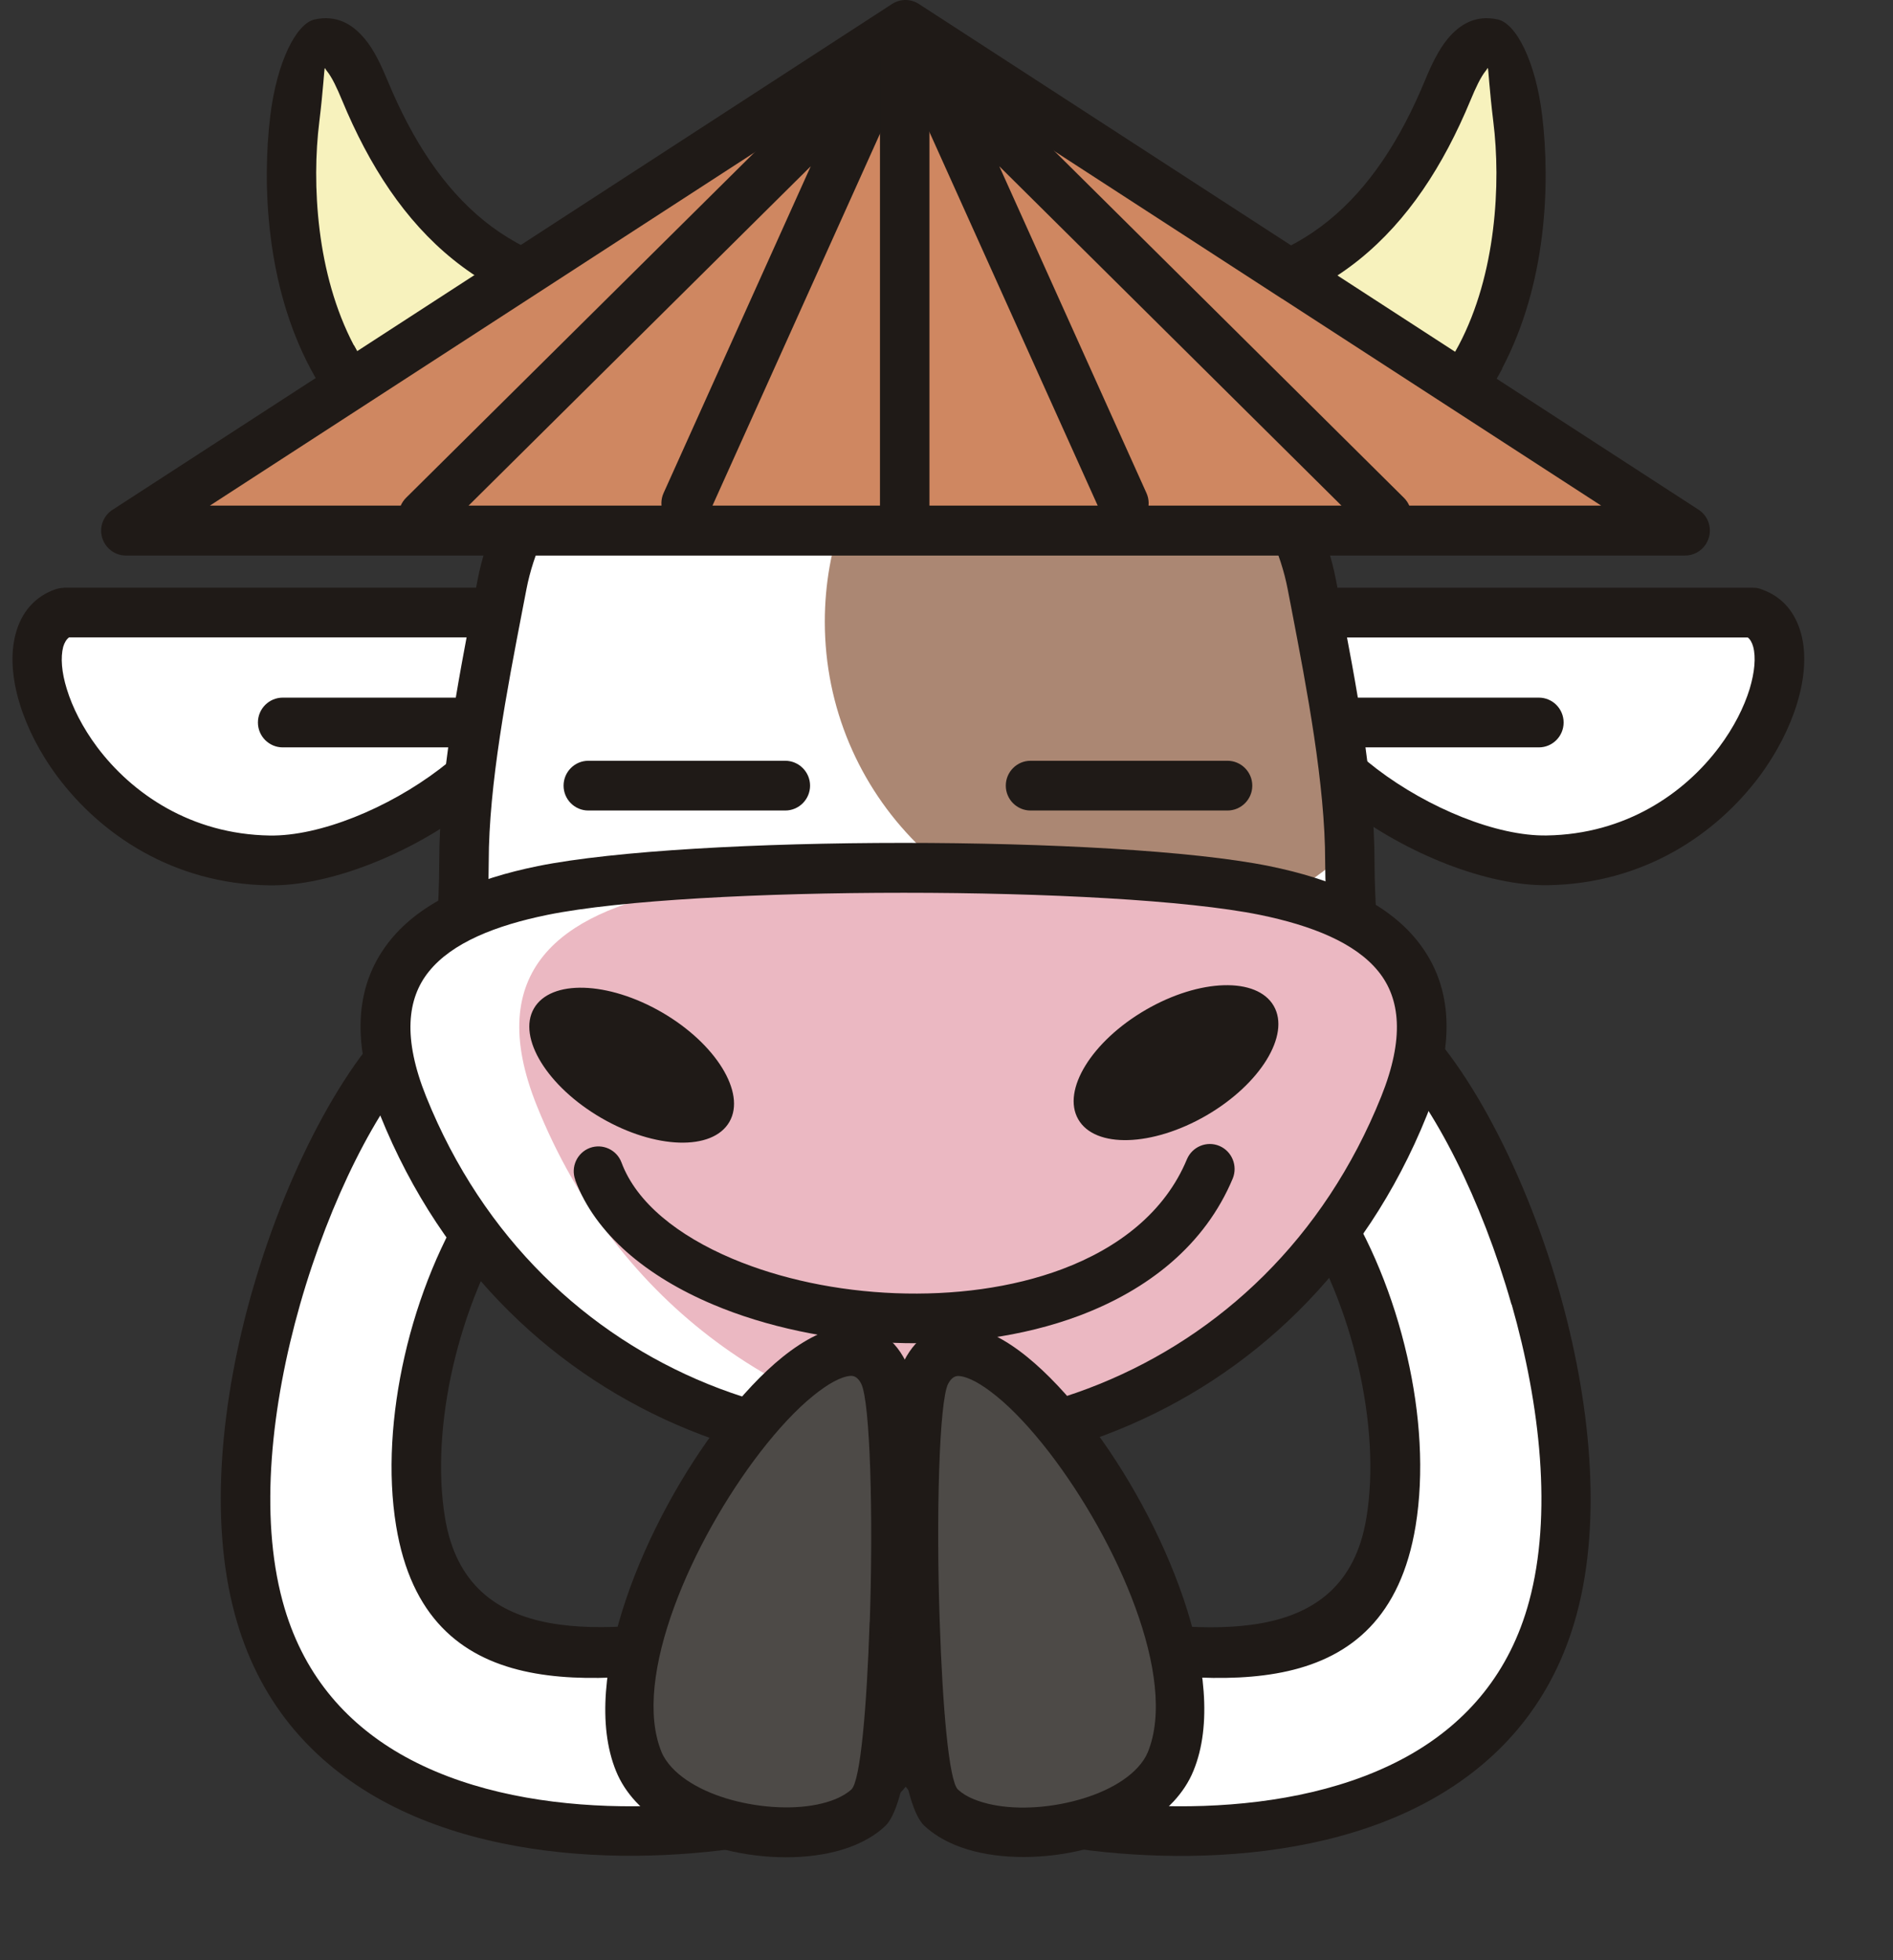 <svg width="28" height="29" viewBox="0 0 28 29" fill="none" xmlns="http://www.w3.org/2000/svg">
<rect x="0" y="0" width="28" height="29" fill="#333333" stroke="none"/>
<path fill-rule="evenodd" clip-rule="evenodd" d="M20.498 15.136C21.955 16.227 23.762 20.842 22.97 23.784C21.695 28.514 14.158 27.022 13.691 26.208C13.011 25.027 13.079 25.096 13.785 24.351C14.745 23.332 19.98 26.16 20.579 22.513C20.824 21.021 20.329 19.092 19.513 17.852C18.981 17.043 18.455 16.952 19.511 16.472C20.305 16.111 19.847 15.839 20.5 15.134" fill="white"/>
<path d="M22.357 19.299C21.915 17.748 21.211 16.359 20.551 15.674C20.485 15.789 20.454 15.888 20.428 15.974C20.327 16.3 20.251 16.54 19.661 16.809C19.369 16.941 19.24 16.868 19.26 16.915C19.279 16.959 19.35 17.043 19.437 17.148C19.547 17.28 19.681 17.439 19.819 17.651C20.259 18.321 20.612 19.178 20.814 20.066C21.009 20.915 21.066 21.796 20.939 22.574C20.496 25.274 18.002 24.917 15.993 24.628C15.066 24.496 14.262 24.379 14.049 24.606C14.003 24.654 13.955 24.705 13.911 24.751C13.523 25.155 13.514 25.166 14.007 26.025C14.06 26.118 14.404 26.259 14.93 26.402C15.678 26.607 16.721 26.755 17.806 26.717C18.878 26.68 19.99 26.464 20.889 25.942C21.693 25.474 22.331 24.756 22.618 23.689C22.962 22.415 22.785 20.791 22.36 19.299M20.733 14.854C21.579 15.502 22.52 17.201 23.061 19.096C23.519 20.701 23.703 22.464 23.322 23.879C22.978 25.157 22.213 26.019 21.252 26.578C20.238 27.169 19.006 27.411 17.826 27.451C16.66 27.491 15.542 27.332 14.737 27.112C14.025 26.918 13.518 26.647 13.369 26.391C12.6 25.051 12.62 25.029 13.378 24.238C13.418 24.196 13.461 24.152 13.514 24.097C13.988 23.597 14.963 23.735 16.092 23.899C17.782 24.141 19.887 24.443 20.211 22.455C20.323 21.776 20.268 20.992 20.095 20.229C19.911 19.427 19.597 18.654 19.203 18.056C19.089 17.884 18.97 17.741 18.872 17.622C18.749 17.472 18.65 17.355 18.589 17.219C18.392 16.78 18.541 16.509 19.356 16.139C19.648 16.007 19.681 15.901 19.727 15.755C19.797 15.531 19.88 15.26 20.229 14.885C20.362 14.742 20.584 14.729 20.733 14.854Z" fill="#1F1A17"/>
<path fill-rule="evenodd" clip-rule="evenodd" d="M6.297 15.136C4.84 16.227 3.033 20.842 3.825 23.784C5.101 28.514 12.637 27.022 13.104 26.208C13.784 25.027 13.716 25.096 13.01 24.351C12.05 23.332 6.815 26.16 6.216 22.513C5.971 21.021 6.466 19.092 7.282 17.852C7.814 17.043 8.341 16.952 7.284 16.472C6.49 16.111 6.949 15.839 6.295 15.134" fill="white"/>
<path d="M3.732 19.096C4.274 17.199 5.214 15.5 6.063 14.852C6.212 14.726 6.431 14.739 6.565 14.883C6.911 15.257 6.997 15.528 7.067 15.753C7.113 15.899 7.146 16.005 7.437 16.137C8.253 16.507 8.402 16.778 8.204 17.217C8.143 17.353 8.044 17.472 7.922 17.62C7.823 17.739 7.705 17.882 7.591 18.054C7.196 18.651 6.883 19.425 6.698 20.227C6.525 20.989 6.47 21.772 6.582 22.453C6.909 24.441 9.011 24.139 10.701 23.896C11.83 23.735 12.806 23.594 13.279 24.095C13.332 24.15 13.376 24.196 13.415 24.236C14.174 25.029 14.196 25.049 13.424 26.389C13.277 26.645 12.768 26.916 12.056 27.11C11.254 27.328 10.133 27.489 8.967 27.449C7.788 27.409 6.556 27.165 5.541 26.576C4.579 26.016 3.816 25.157 3.472 23.877C3.09 22.462 3.274 20.699 3.732 19.094M6.245 15.674C5.585 16.359 4.881 17.748 4.438 19.299C4.013 20.791 3.835 22.415 4.18 23.689C4.467 24.756 5.105 25.474 5.909 25.942C6.808 26.464 7.919 26.68 8.991 26.717C10.076 26.755 11.118 26.605 11.867 26.402C12.394 26.259 12.738 26.118 12.79 26.025C13.284 25.166 13.275 25.155 12.887 24.751C12.841 24.705 12.795 24.654 12.749 24.606C12.536 24.381 11.732 24.496 10.804 24.628C8.796 24.917 6.302 25.274 5.859 22.574C5.732 21.798 5.791 20.915 5.984 20.066C6.185 19.18 6.538 18.323 6.979 17.651C7.117 17.441 7.249 17.283 7.36 17.148C7.448 17.043 7.518 16.959 7.538 16.915C7.558 16.868 7.428 16.941 7.137 16.809C6.545 16.54 6.47 16.3 6.37 15.974C6.343 15.886 6.313 15.789 6.247 15.674H6.245Z" fill="#1F1A17"/>
<path fill-rule="evenodd" clip-rule="evenodd" d="M18.451 7.194C23.519 7.194 22.605 0.759 22.081 0.649C21.772 0.585 21.587 0.924 21.414 1.343C20.649 3.19 19.446 4.366 17.341 4.428C16.046 4.466 16.785 5.162 17.01 6.035C17.245 6.941 17.617 7.194 18.451 7.194Z" fill="#F7F2BD"/>
<path d="M22.221 5.453C21.592 6.639 20.444 7.562 18.451 7.562C17.951 7.562 17.581 7.478 17.282 7.245C16.986 7.016 16.796 6.663 16.655 6.127C16.607 5.942 16.522 5.744 16.445 5.563C16.333 5.303 16.237 5.074 16.228 4.84C16.215 4.373 16.469 4.084 17.328 4.06C18.293 4.032 19.049 3.752 19.648 3.267C20.255 2.775 20.713 2.068 21.073 1.2C21.171 0.962 21.277 0.741 21.41 0.578C21.603 0.345 21.838 0.221 22.151 0.287C22.427 0.345 22.715 0.913 22.811 1.711C22.872 2.218 22.888 2.846 22.807 3.494C22.726 4.151 22.544 4.834 22.217 5.453M18.451 6.824C20.115 6.824 21.064 6.072 21.577 5.107C21.855 4.58 22.011 3.983 22.083 3.403C22.156 2.817 22.145 2.255 22.088 1.799C22.029 1.316 22.015 1.008 22.007 1.006C22.002 1.006 21.998 1.021 21.978 1.045C21.901 1.14 21.827 1.299 21.752 1.48C21.347 2.458 20.821 3.262 20.108 3.838C19.387 4.419 18.488 4.759 17.35 4.792C17.05 4.801 16.96 4.809 16.96 4.818C16.962 4.904 17.037 5.076 17.118 5.27C17.203 5.468 17.296 5.687 17.361 5.94C17.458 6.31 17.57 6.537 17.727 6.661C17.881 6.78 18.113 6.824 18.449 6.824H18.451Z" fill="#1F1A17"/>
<path fill-rule="evenodd" clip-rule="evenodd" d="M8.362 7.194C3.294 7.194 4.208 0.759 4.732 0.649C5.041 0.585 5.225 0.924 5.398 1.343C6.163 3.19 7.367 4.366 9.471 4.428C10.767 4.466 10.028 5.162 9.802 6.035C9.568 6.941 9.195 7.194 8.362 7.194Z" fill="#F7F2BD"/>
<path d="M5.236 5.107C5.749 6.072 6.698 6.824 8.362 6.824C8.698 6.824 8.93 6.782 9.083 6.663C9.241 6.539 9.353 6.312 9.45 5.942C9.515 5.689 9.61 5.471 9.693 5.272C9.776 5.078 9.848 4.906 9.851 4.821C9.851 4.812 9.761 4.803 9.46 4.794C8.323 4.761 7.424 4.422 6.703 3.84C5.99 3.265 5.464 2.46 5.059 1.482C4.984 1.301 4.91 1.142 4.833 1.048C4.813 1.023 4.809 1.006 4.804 1.008C4.796 1.008 4.782 1.319 4.723 1.801C4.666 2.257 4.655 2.819 4.728 3.406C4.8 3.985 4.956 4.58 5.234 5.109M8.362 7.562C6.37 7.562 5.221 6.639 4.592 5.453C4.263 4.834 4.083 4.151 4.002 3.494C3.921 2.844 3.936 2.218 3.998 1.711C4.096 0.913 4.383 0.345 4.657 0.287C4.971 0.221 5.205 0.345 5.398 0.578C5.534 0.741 5.637 0.962 5.736 1.2C6.096 2.068 6.554 2.775 7.161 3.267C7.759 3.749 8.516 4.032 9.48 4.06C10.342 4.084 10.594 4.375 10.581 4.84C10.574 5.074 10.476 5.303 10.364 5.563C10.287 5.744 10.201 5.94 10.153 6.127C10.015 6.663 9.822 7.016 9.526 7.245C9.228 7.476 8.858 7.56 8.358 7.56L8.362 7.562Z" fill="#1F1A17"/>
<path fill-rule="evenodd" clip-rule="evenodd" d="M19.595 9.062H25.93C27.026 9.437 25.768 12.683 22.887 12.73C21.031 12.758 17.712 10.413 19.597 9.062" fill="white"/>
<path d="M25.851 9.431H19.717C19.557 9.563 19.463 9.702 19.424 9.841C19.362 10.055 19.426 10.297 19.573 10.542C19.746 10.832 20.029 11.119 20.366 11.377C21.125 11.954 22.138 12.373 22.878 12.36C24.045 12.342 24.917 11.738 25.43 11.051C25.645 10.764 25.796 10.464 25.88 10.191C25.954 9.944 25.974 9.724 25.932 9.568C25.915 9.506 25.888 9.457 25.849 9.429M19.595 8.695H25.93C25.983 8.695 26.031 8.706 26.075 8.726C26.373 8.836 26.559 9.069 26.642 9.38C26.719 9.669 26.697 10.028 26.581 10.407C26.474 10.76 26.283 11.139 26.018 11.494C25.386 12.335 24.321 13.074 22.892 13.096C21.995 13.109 20.8 12.629 19.928 11.963C19.516 11.65 19.169 11.291 18.948 10.918C18.7 10.502 18.599 10.066 18.722 9.638C18.812 9.319 19.025 9.021 19.386 8.761C19.45 8.715 19.524 8.693 19.599 8.693L19.595 8.695Z" fill="#1F1A17"/>
<path fill-rule="evenodd" clip-rule="evenodd" d="M7.273 9.062H0.937C-0.159 9.437 1.1 12.683 3.98 12.73C5.837 12.758 9.156 10.413 7.271 9.062" fill="white"/>
<path d="M0.94 8.694H7.255C7.334 8.69 7.415 8.712 7.486 8.763C7.847 9.023 8.058 9.32 8.15 9.64C8.27 10.065 8.172 10.504 7.924 10.92C7.703 11.293 7.354 11.65 6.944 11.965C6.07 12.63 4.877 13.113 3.98 13.098C2.551 13.076 1.486 12.337 0.854 11.495C0.587 11.138 0.398 10.762 0.291 10.409C0.175 10.03 0.153 9.671 0.23 9.382C0.315 9.06 0.512 8.824 0.826 8.716C0.863 8.705 0.903 8.697 0.944 8.697M7.15 9.43H1.021C0.982 9.459 0.953 9.508 0.935 9.569C0.894 9.728 0.911 9.946 0.988 10.193C1.071 10.466 1.223 10.766 1.437 11.053C1.953 11.74 2.823 12.342 3.989 12.361C4.73 12.373 5.743 11.956 6.501 11.379C6.841 11.121 7.122 10.832 7.295 10.543C7.442 10.297 7.505 10.056 7.444 9.843C7.405 9.704 7.31 9.565 7.15 9.433V9.43Z" fill="#1F1A17"/>
<path fill-rule="evenodd" clip-rule="evenodd" d="M13.414 4.168C16.055 4.051 18.962 6.343 19.402 8.653C19.641 9.902 19.966 11.474 19.966 12.752C19.966 13.402 20.036 14.021 20.036 14.66C20.036 15.068 19.641 16.049 20.26 15.379L13.414 15.311L6.567 15.379C7.183 16.049 6.791 15.068 6.791 14.66C6.791 14.021 6.861 13.402 6.861 12.752C6.861 11.474 7.186 9.902 7.425 8.653C7.865 6.343 10.772 4.051 13.414 4.168Z" fill="white"/>
<path fill-rule="evenodd" clip-rule="evenodd" d="M19.963 12.558C19.138 13.342 18.027 13.823 16.802 13.823C14.261 13.823 12.2 11.751 12.2 9.197C12.2 6.973 13.761 5.118 15.839 4.673C17.604 5.459 19.095 7.053 19.401 8.653C19.629 9.841 19.932 11.317 19.96 12.558" fill="#AB8773"/>
<path d="M16.969 5.759C15.927 4.979 14.645 4.481 13.43 4.534C13.43 4.534 13.409 4.534 13.4 4.534C12.185 4.481 10.903 4.979 9.862 5.759C8.796 6.557 7.992 7.641 7.786 8.721L7.729 9.016C7.501 10.198 7.229 11.61 7.229 12.75C7.229 13.071 7.211 13.402 7.192 13.732C7.174 14.034 7.159 14.334 7.159 14.658C7.159 14.735 7.185 14.87 7.211 15.004L13.409 14.942H13.413H13.419L19.621 15.004C19.647 14.874 19.672 14.742 19.672 14.658C19.672 14.334 19.654 14.034 19.639 13.732C19.621 13.402 19.601 13.071 19.601 12.75C19.601 11.604 19.33 10.193 19.104 9.014L19.047 8.719C18.841 7.639 18.038 6.555 16.971 5.757M13.413 3.8C14.798 3.745 16.241 4.3 17.403 5.169C18.608 6.07 19.52 7.319 19.761 8.582L19.818 8.878C20.053 10.09 20.331 11.54 20.331 12.75C20.331 13.082 20.349 13.389 20.366 13.693C20.384 14.021 20.404 14.345 20.404 14.658C20.404 14.764 20.384 14.892 20.36 15.022C20.415 15.037 20.465 15.066 20.509 15.105C20.656 15.244 20.665 15.476 20.529 15.626C20.16 16.024 19.897 16.053 19.691 15.861C19.652 15.824 19.621 15.782 19.599 15.736L13.415 15.674L7.231 15.736C7.22 15.758 7.207 15.78 7.192 15.802C7.176 15.824 7.159 15.844 7.141 15.861C6.935 16.053 6.67 16.024 6.304 15.626C6.245 15.559 6.207 15.473 6.205 15.379C6.205 15.209 6.317 15.066 6.47 15.022C6.446 14.894 6.426 14.768 6.426 14.656C6.426 14.343 6.444 14.019 6.464 13.691C6.481 13.386 6.497 13.08 6.497 12.747C6.497 11.529 6.775 10.085 7.007 8.875L7.064 8.58C7.306 7.317 8.217 6.068 9.423 5.166C10.585 4.296 12.027 3.74 13.413 3.798V3.8Z" fill="#1F1A17"/>
<path fill-rule="evenodd" clip-rule="evenodd" d="M20.77 16.359C21.579 14.35 20.395 13.517 18.703 13.175C16.488 12.727 10.243 12.727 8.029 13.175C6.336 13.517 5.155 14.352 5.962 16.359C8.667 23.085 18.062 23.085 20.767 16.359" fill="#EBB8C2"/>
<path fill-rule="evenodd" clip-rule="evenodd" d="M14.355 12.847C11.938 12.807 9.309 12.915 8.029 13.175C6.336 13.517 5.155 14.352 5.962 16.36C7.461 20.09 11.021 21.75 14.355 21.342C11.679 21.014 9.147 19.355 7.941 16.36C7.132 14.35 8.316 13.517 10.008 13.175C10.942 12.985 12.593 12.877 14.355 12.847Z" fill="white"/>
<path d="M20.956 13.909C21.447 14.515 21.57 15.348 21.107 16.496C20.177 18.81 18.487 20.364 16.536 21.155C15.524 21.567 14.443 21.772 13.364 21.772C12.286 21.772 11.203 21.567 10.192 21.155C8.243 20.362 6.553 18.81 5.622 16.496C5.159 15.348 5.284 14.515 5.773 13.909C6.24 13.331 7.033 13.001 7.956 12.813C9.092 12.584 11.233 12.47 13.364 12.47C15.495 12.47 17.637 12.584 18.772 12.813C19.695 13.001 20.489 13.331 20.956 13.909ZM20.43 16.223C20.776 15.361 20.712 14.773 20.39 14.374C20.046 13.946 19.399 13.691 18.632 13.534C17.553 13.316 15.464 13.208 13.367 13.208C11.269 13.208 9.179 13.316 8.101 13.534C7.331 13.691 6.687 13.946 6.343 14.374C6.021 14.773 5.957 15.361 6.303 16.223C7.154 18.336 8.693 19.751 10.466 20.474C11.389 20.849 12.378 21.036 13.367 21.036C14.355 21.036 15.344 20.849 16.267 20.474C18.04 19.753 19.581 18.336 20.43 16.223Z" fill="#1F1A17"/>
<path d="M8.509 17.455C8.439 17.265 8.536 17.054 8.724 16.983C8.913 16.913 9.123 17.01 9.193 17.199C9.415 17.794 10.028 18.281 10.831 18.621C11.541 18.921 12.387 19.099 13.244 19.132C14.101 19.165 14.965 19.055 15.708 18.777C16.548 18.462 17.232 17.931 17.556 17.151C17.635 16.963 17.85 16.875 18.036 16.953C18.223 17.032 18.31 17.248 18.234 17.435C17.822 18.42 16.984 19.081 15.963 19.465C15.127 19.778 14.165 19.903 13.218 19.866C12.271 19.828 11.333 19.632 10.546 19.299C9.566 18.885 8.805 18.257 8.507 17.455" fill="#1F1A17"/>
<path fill-rule="evenodd" clip-rule="evenodd" d="M13.393 0.369L19.159 4.109L24.926 7.851H13.393H1.862L7.628 4.109L13.393 0.369Z" fill="#CF8761"/>
<path d="M18.961 4.419L13.393 0.807L7.825 4.419L3.105 7.48H23.683L18.963 4.419H18.961ZM13.601 0.065L19.358 3.8L25.123 7.54C25.294 7.65 25.342 7.877 25.233 8.049C25.163 8.159 25.044 8.219 24.924 8.219H13.391H1.862C1.661 8.219 1.496 8.053 1.496 7.851C1.496 7.712 1.573 7.591 1.685 7.529L7.43 3.802L13.196 0.058C13.323 -0.024 13.483 -0.017 13.601 0.065Z" fill="#1F1A17"/>
<path d="M10.484 7.597C10.4 7.782 10.183 7.866 9.999 7.782C9.815 7.698 9.732 7.48 9.815 7.295L11.992 2.46L6.52 7.888C6.376 8.031 6.145 8.029 6.003 7.884C5.86 7.738 5.863 7.507 6.007 7.364L12.871 0.558C12.974 0.444 13.145 0.404 13.292 0.47C13.476 0.554 13.559 0.772 13.476 0.957L10.486 7.597H10.484Z" fill="#1F1A17"/>
<path d="M13.748 7.56C13.748 7.762 13.583 7.928 13.382 7.928C13.18 7.928 13.016 7.762 13.016 7.56V0.803C13.016 0.6 13.18 0.435 13.382 0.435C13.583 0.435 13.748 0.6 13.748 0.803V7.56Z" fill="#1F1A17"/>
<path d="M16.958 7.295C17.041 7.48 16.958 7.698 16.773 7.782C16.589 7.866 16.372 7.782 16.289 7.597L13.299 0.957C13.216 0.772 13.299 0.554 13.483 0.47C13.632 0.402 13.801 0.444 13.906 0.558L20.765 7.364C20.91 7.507 20.912 7.738 20.77 7.884C20.627 8.029 20.397 8.031 20.253 7.888L14.781 2.46L16.958 7.295Z" fill="#1F1A17"/>
<path fill-rule="evenodd" clip-rule="evenodd" d="M13.064 20.302C13.351 20.868 13.323 26.292 12.843 26.741C12.104 27.436 9.875 27.103 9.447 26.058C8.555 23.877 12.227 18.651 13.064 20.302Z" fill="#4D4A47"/>
<path d="M12.865 23.998C12.918 22.433 12.872 20.734 12.738 20.47C12.694 20.386 12.642 20.351 12.58 20.355C12.438 20.366 12.247 20.472 12.03 20.648C11.778 20.851 11.511 21.14 11.248 21.479C10.239 22.788 9.336 24.824 9.785 25.92C9.818 26.001 9.871 26.076 9.937 26.149C10.187 26.418 10.618 26.603 11.077 26.687C11.543 26.773 12.021 26.755 12.359 26.616C12.453 26.576 12.532 26.53 12.594 26.473C12.729 26.345 12.822 25.234 12.863 23.996M13.392 20.137C13.573 20.496 13.652 22.358 13.595 24.022C13.547 25.426 13.389 26.737 13.093 27.015C12.968 27.134 12.813 27.227 12.64 27.299C12.173 27.493 11.541 27.524 10.947 27.414C10.347 27.302 9.763 27.044 9.404 26.654C9.279 26.519 9.18 26.369 9.112 26.202C8.558 24.844 9.542 22.499 10.671 21.032C10.969 20.646 11.278 20.315 11.574 20.077C11.905 19.811 12.232 19.645 12.53 19.623C12.898 19.595 13.199 19.751 13.396 20.139L13.392 20.137Z" fill="#1F1A17"/>
<path fill-rule="evenodd" clip-rule="evenodd" d="M13.697 20.302C13.41 20.868 13.439 26.292 13.919 26.741C14.66 27.436 16.887 27.103 17.314 26.058C18.207 23.877 14.535 18.651 13.697 20.302Z" fill="#4D4A47"/>
<path d="M13.168 24.02C13.111 22.356 13.19 20.494 13.371 20.135C13.569 19.747 13.869 19.59 14.237 19.619C14.536 19.641 14.862 19.806 15.191 20.073C15.487 20.313 15.796 20.642 16.094 21.027C17.225 22.495 18.21 24.842 17.653 26.197C17.585 26.365 17.484 26.515 17.361 26.649C17 27.039 16.419 27.297 15.818 27.41C15.224 27.52 14.593 27.489 14.126 27.295C13.95 27.222 13.797 27.127 13.672 27.011C13.376 26.733 13.218 25.424 13.17 24.018M14.025 20.47C13.891 20.732 13.845 22.431 13.9 23.998C13.941 25.236 14.034 26.345 14.169 26.475C14.231 26.532 14.31 26.581 14.404 26.618C14.742 26.757 15.22 26.777 15.687 26.689C16.147 26.603 16.579 26.418 16.826 26.151C16.894 26.078 16.945 26.001 16.978 25.922C17.427 24.824 16.524 22.79 15.515 21.481C15.252 21.142 14.985 20.853 14.733 20.65C14.516 20.474 14.325 20.368 14.183 20.357C14.121 20.353 14.069 20.388 14.025 20.472V20.47Z" fill="#1F1A17"/>
<path d="M6.937 10.321C7.139 10.321 7.303 10.486 7.303 10.689C7.303 10.892 7.139 11.057 6.937 11.057H4.182C3.98 11.057 3.815 10.892 3.815 10.689C3.815 10.486 3.98 10.321 4.182 10.321H6.937Z" fill="#1F1A17"/>
<path d="M22.762 10.321C22.964 10.321 23.128 10.486 23.128 10.689C23.128 10.892 22.964 11.057 22.762 11.057H20.007C19.805 11.057 19.641 10.892 19.641 10.689C19.641 10.486 19.805 10.321 20.007 10.321H22.762Z" fill="#1F1A17"/>
<path d="M8.702 11.991C8.5 11.991 8.336 11.826 8.336 11.623C8.336 11.421 8.5 11.255 8.702 11.255H11.615C11.817 11.255 11.982 11.421 11.982 11.623C11.982 11.826 11.817 11.991 11.615 11.991H8.702Z" fill="#1F1A17"/>
<path d="M15.243 11.991C15.041 11.991 14.877 11.826 14.877 11.623C14.877 11.421 15.041 11.255 15.243 11.255H18.156C18.358 11.255 18.523 11.421 18.523 11.623C18.523 11.826 18.358 11.991 18.156 11.991H15.243Z" fill="#1F1A17"/>
<path fill-rule="evenodd" clip-rule="evenodd" d="M9.791 14.977C10.589 15.44 11.037 16.168 10.789 16.597C10.541 17.029 9.693 17.003 8.895 16.54C8.097 16.077 7.65 15.35 7.897 14.92C8.145 14.488 8.993 14.515 9.791 14.977Z" fill="#1F1A17"/>
<path fill-rule="evenodd" clip-rule="evenodd" d="M16.947 14.94C16.149 15.403 15.701 16.13 15.949 16.56C16.197 16.992 17.045 16.965 17.843 16.503C18.641 16.04 19.088 15.313 18.841 14.883C18.593 14.451 17.745 14.477 16.947 14.94Z" fill="#1F1A17"/>
</svg>
